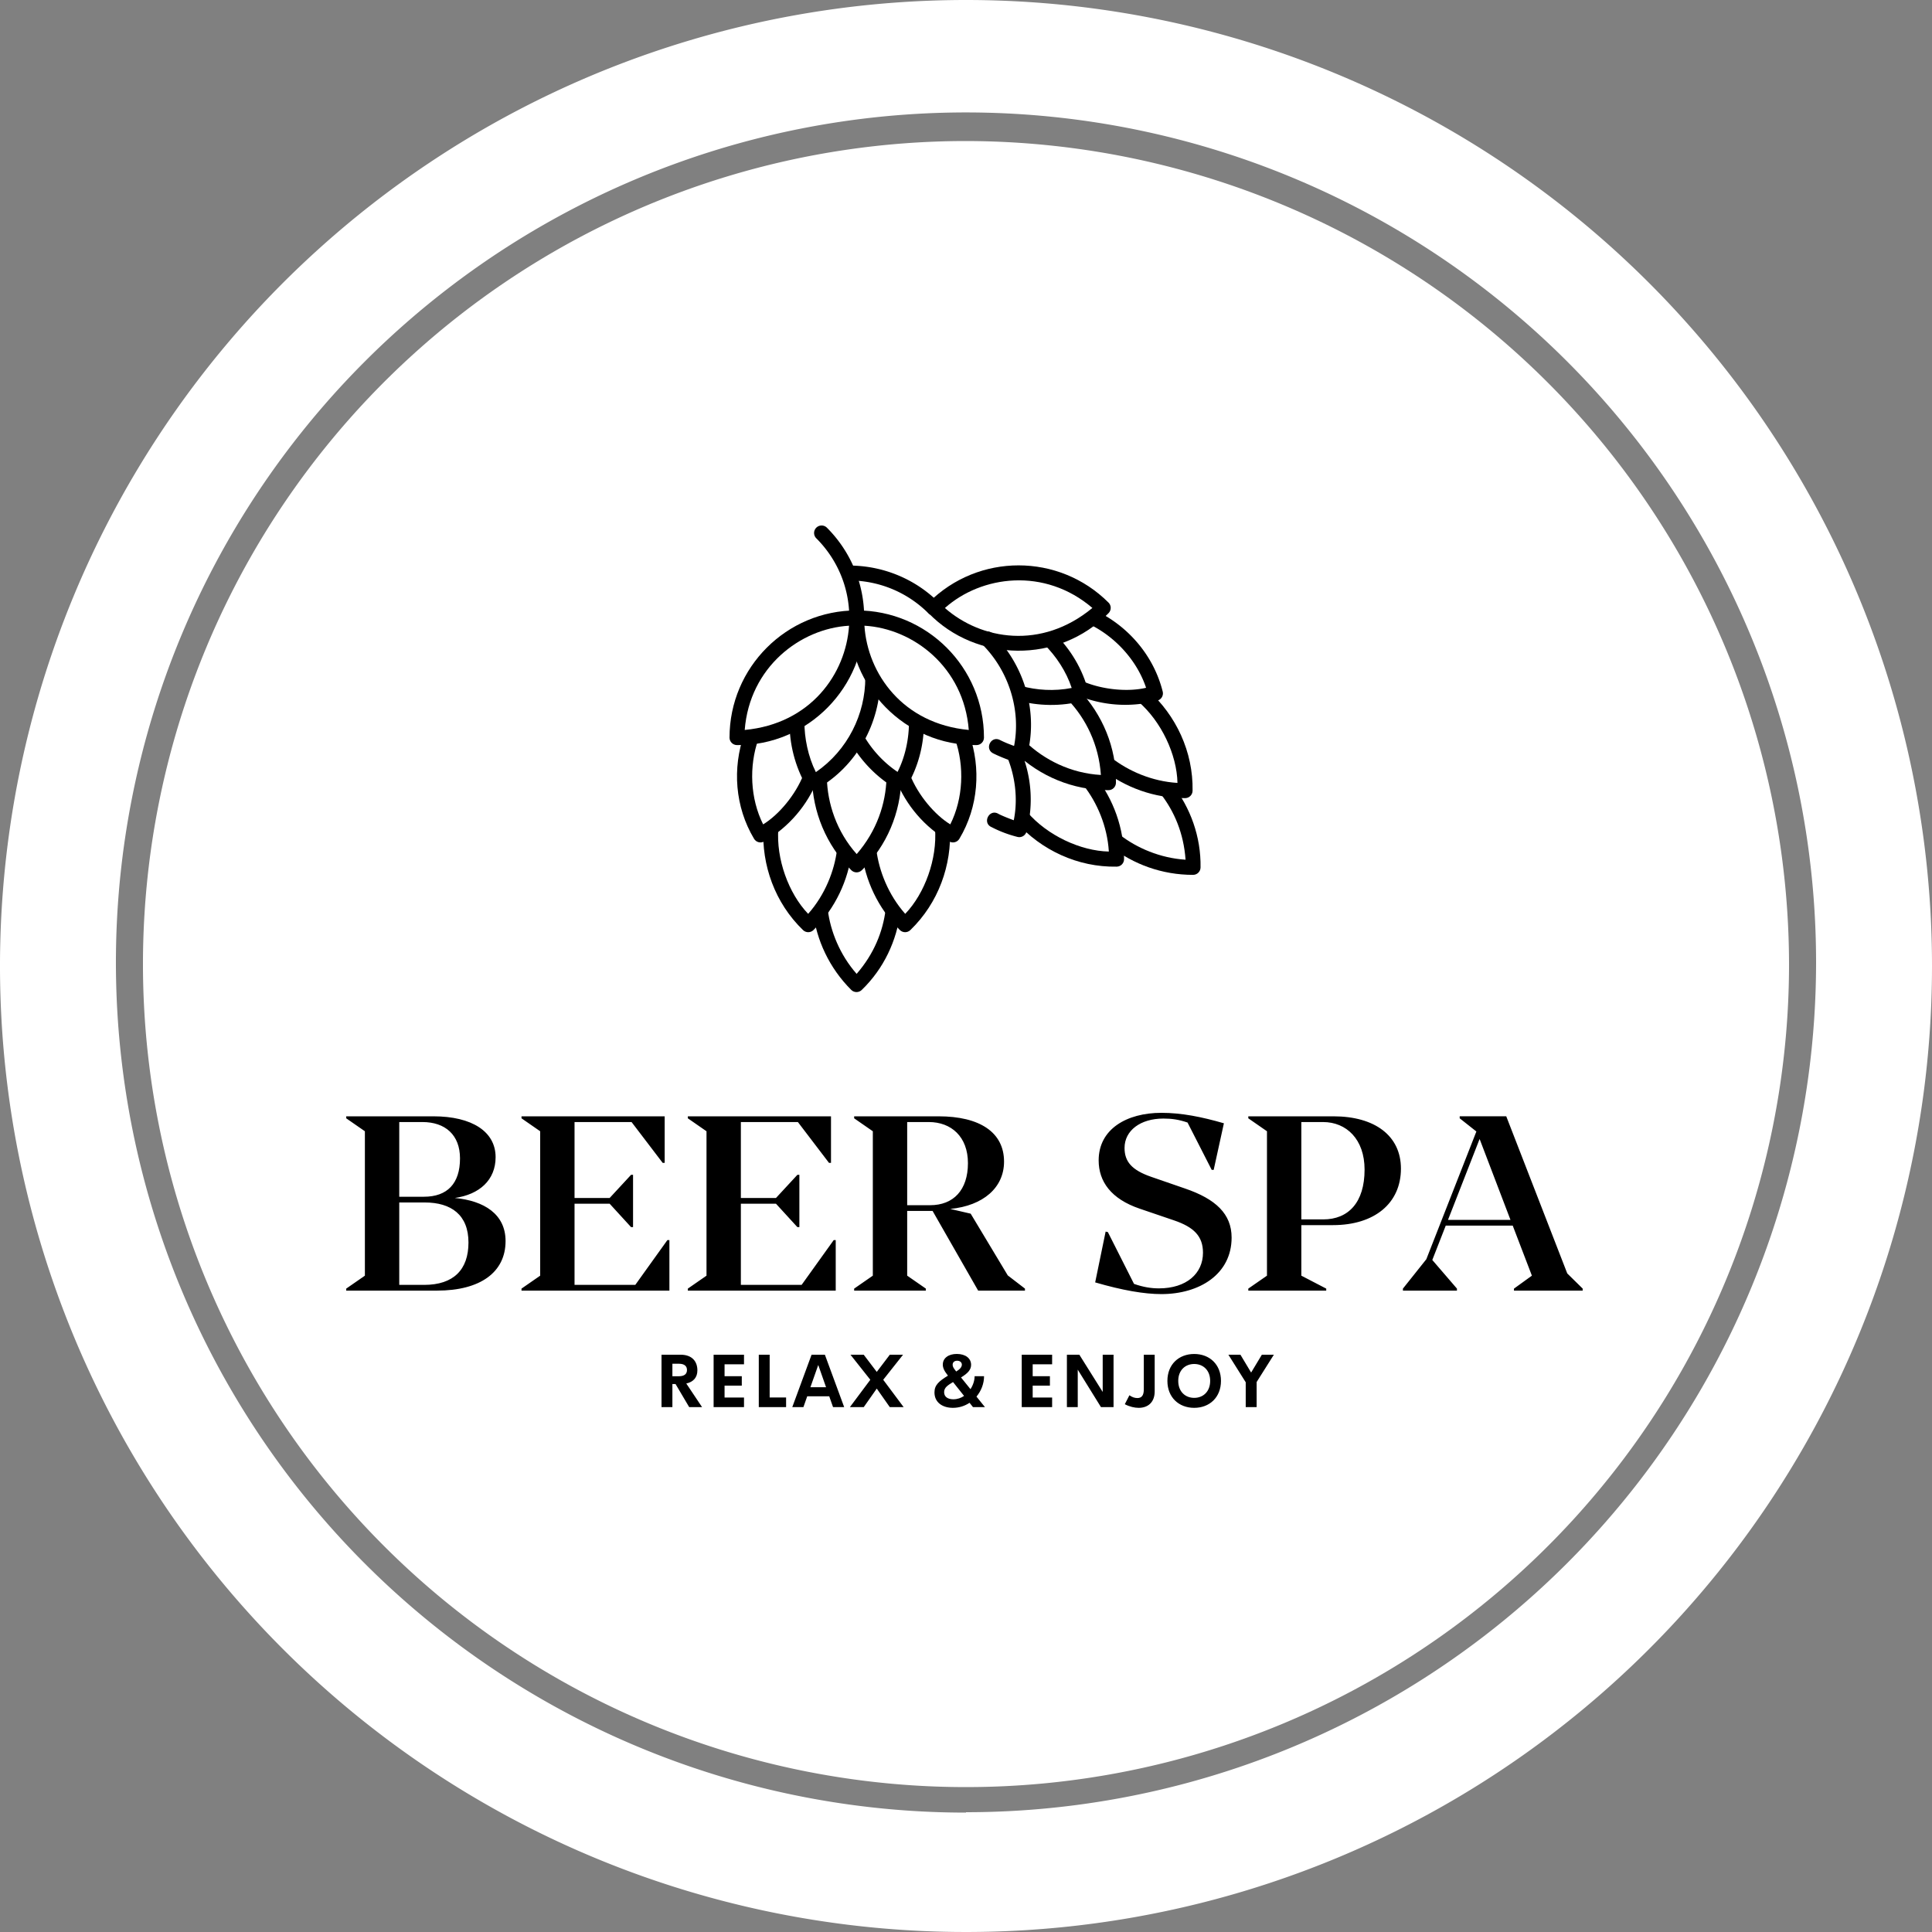 <svg height="2500" viewBox="96 96 3000 3000" width="2500" xmlns="http://www.w3.org/2000/svg"><rect x="96" y="96" width="3000" height="3000" fill="#808080" stroke="none"/><g fill="#fff"><path d="m1596 96a1500 1500 0 1 0 1500 1500 1500 1500 0 0 0 -1500-1500zm0 2814.6a1320 1320 0 1 1 1320-1320 1320 1320 0 0 1 -1320 1319.4z" xmlns="http://www.w3.org/2000/svg"/><path d="m1596 315a1278 1278 0 1 0 1278 1278 1279.8 1279.8 0 0 0 -1278-1278z" xmlns="http://www.w3.org/2000/svg"/></g><g xmlns="http://www.w3.org/2000/svg"><path d="m1669.033 1254.345c-7.88.79-12.662 9.07-9.436 16.299 12.537 29.65 17.411 65.575 10.582 99.031-6.684-2.415-17.378-6.579-23.623-9.815-14.237-8.814-26.064 14.075-10.637 20.588 12.537 6.491 25.934 11.564 39.974 15.097 6.15 1.555 12.411-2.108 14.069-8.23 11.605-43.407 7.317-87.341-8.921-125.757a11.62 11.62 0 0 0 -12.01-7.203z"/><path d="m1628.2 1076.605c-9.877.913-14.145 12.982-7.036 19.9 40.76 40.578 60.478 101.237 49.5 157.82-2.724-1.002-8.855-3.338-11.499-4.463-3.584-1.52-6.992-3.048-10.465-4.805-13.841-6.983-24.307 13.777-10.466 20.759 3.91 1.968 7.924 3.76 12.01 5.49 8.16 3.46 16.597 6.535 25.391 8.922 6.202 1.66 12.675-1.66 14.33-7.87 19.389-68.952-2.635-142.854-52.326-192.324a11.635 11.635 0 0 0 -9.437-3.435z"/><path d="m1733.581 1079.745-16.374 16.622c18.583 18.21 34.668 42.593 42.908 67.897-27.105 5.341-54.642 3.488-78.327-3.118l-6.184 22.441c32.375 8.785 67.58 9.762 102.264.615 6.13-1.642 9.805-7.914 8.248-14.073-8.943-35.08-27.71-66-52.53-90.378zm101.064 312.375-14.192 18.316c35.38 27.54 79.847 44.11 128.224 44.04 6.342-.056 11.469-5.182 11.524-11.523.79-47.609-15.625-92.555-43.677-128.59l-18.316 14.194c21.192 27.217 35.876 61.41 38.72 102.398-39.369-2.53-75.639-18.091-102.283-38.836z"/><path d="m1674.032 1372.702c38.969 43.342 95.33 70.09 155.885 69.032 6.342-.056 11.468-5.182 11.523-11.523.069-48.39-16.596-92.961-44.163-128.347l-18.192 14.316c20.302 26.065 36.321 62.514 38.718 102.097-43.838-.879-95.673-25.036-126.544-61.098z"/><path d="m1689.189 1248.605-16.002 16.748c37.436 35.635 88.16 57.709 143.995 57.629 6.343.018 11.529-5.06 11.648-11.4.958-54.786-21.032-106.193-57.263-144.36l-16.873 15.88c27.464 28.93 47.515 69.039 50.765 116.254-47.154-2.626-87.964-23.807-116.27-50.75zm-151.143-216.924c77.039-77.039 202.21-77.028 279.252.013 4.533 4.498 4.586 11.815.088 16.376-77.862 79.614-205.914 75.97-279.495-.013-4.462-4.567-4.41-11.878.088-16.376zm25.188 8.433c56.248 49.366 149.863 65.508 229.02-.088-74.34-63.57-172.376-50.374-229.02.088z"/><path d="m1878.795 1167.94c43.341 38.968 70.09 95.329 69.031 155.884-.056 6.342-5.183 11.47-11.523 11.523-48.391.07-92.96-16.596-128.347-44.162l14.317-18.192c26.066 20.301 62.513 36.32 102.095 38.718-.878-43.839-25.034-95.673-61.097-126.543z"/><path d="m1797.338 1044.132c50.383 24.175 89.964 69.494 104.089 125.68 1.563 6.158-2.117 12.424-8.248 14.073-43.404 11.607-87.382 7.379-125.798-8.861l9.098-21.471c31.435 13.783 71.879 17.031 99.155 10.42-14.174-42.542-47.995-79.44-88.36-98.856zm-383.935-69.95a11.622 11.622 0 0 0 1.027 23.16c44.629 0 89.27 17.042 123.355 51.126a11.646 11.646 0 1 0 16.47-16.47c-38.525-38.526-89.285-57.817-139.825-57.816a11.622 11.622 0 0 0 -1.027 0z"/><path d="m1370.512 912.075a11.622 11.622 0 0 0 -6.86 19.902c31.557 31.556 51.126 74.98 51.126 123.182a11.622 11.622 0 1 0 23.161 0c0-54.483-22.08-103.916-57.817-139.652a11.622 11.622 0 0 0 -9.607-3.435zm160.213 304.011-23.331.176c.263 26.016-5.604 54.631-17.67 78.35-22.941-15.39-41.106-36.17-53.179-57.592l-20.243 11.495c16.683 29.1 40.883 54.688 71.879 72.743 5.498 3.171 12.53 1.336 15.783-4.12 18.48-31.128 27.074-66.262 26.761-101.05z"/><path d="m1439.633 1148.319c.088 56.337-27.12 112.494-76.753 146.654-12.216-24.306-17.905-53.498-17.77-78.201h-23.16c-.175 34.001 8.17 68.587 26.248 100.194 3.197 5.516 10.237 7.43 15.782 4.286 62.46-35.047 99.142-102.816 98.983-172.936z"/><path d="m1251.616 1235.987c-18.532 52.72-14.474 112.754 15.268 162.471 3.25 5.455 10.28 7.29 15.782 4.12 38.898-22.485 67.01-56.569 82.687-95.219l-21.616-8.749c-12.482 31.974-38.782 62.87-62.744 77.482-20.06-40.105-22.236-90.11-7.422-132.382zm129.691 272.443-22.987 2.917c5.542 44.492 25.27 87.651 59.527 121.81 4.523 4.445 11.774 4.445 16.297 0 34.253-33.075 54.397-76.495 60.041-121.81l-22.988-2.916c-4.26 34.231-18.054 68.792-45.026 99.786-26.046-29.63-40.693-66.277-44.864-99.786z"/><path d="m1281.466 1381.13c-3.092 58.203 17.847 116.97 61.414 159.04 4.524 4.445 11.775 4.445 16.297 0 34.266-34.168 53.997-77.468 59.527-121.982l-22.987-2.74c-4.076 32.786-18.521 69.886-44.816 99.57-30.385-31.611-49.947-85.354-46.277-132.682z"/><path d="m1379.934 1304.099-23.159.527c1.274 51.668 21.533 103.144 61.072 142.57 4.47 4.497 11.726 4.576 16.297.175 39.415-38.062 60.217-89.962 61.586-142.569l-23.16-.702c-1.036 39.876-15.22 82.416-46.307 118.1-31.486-35.2-45.367-79.034-46.33-118.1zm46.514-260.263c108.95 0 197.452 88.517 197.452 197.47.024 6.386-5.113 11.597-11.493 11.666-111.353 1.238-199.323-91.884-197.624-197.642.07-6.386 5.279-11.519 11.665-11.494zm11.85 23.77c4.867 74.68 59.649 152.29 162.016 161.869-7.616-97.519-86.269-157.508-162.015-161.869z"/><path d="m1426.253 1043.836c-108.95 0-197.453 88.517-197.453 197.47-.024 6.386 5.113 11.597 11.494 11.666 111.351 1.238 199.322-91.884 197.623-197.642-.07-6.386-5.279-11.519-11.664-11.494zm-11.852 23.77c-4.866 74.68-59.648 152.29-162.014 161.869 7.616-97.519 86.269-157.508 162.014-161.869zm156.643 313.524c3.092 58.203-17.846 116.97-61.415 159.04-4.523 4.445-11.775 4.445-16.296 0-34.266-34.168-53.998-77.468-59.528-121.982l22.988-2.74c4.076 32.786 18.522 69.886 44.815 99.57 30.386-31.611 49.949-85.354 46.277-132.682z"/><path d="m1600.992 1235.987c18.53 52.72 14.473 112.754-15.269 162.471-3.25 5.455-10.28 7.29-15.782 4.12-38.899-22.485-67.01-56.569-82.687-95.219l21.616-8.749c12.482 31.974 38.782 62.87 62.744 77.482 20.06-40.105 22.235-90.11 7.423-132.382z"/></g><path d="m802.17 1956.227c45.623 4.253 78.873 25.131 78.873 66.887 0 48.329-39.05 76.94-106.323 76.94h-141.12v-3.094l28.997-20.105v-224.244l-28.997-20.105v-3.093h135.32c60.314 0 96.657 23.97 96.657 63.407 0 35.57-25.13 57.994-63.407 63.407zm-86.218-117.922v115.989h38.276c36.343 0 56.061-20.491 56.061-59.54 0-36.344-22.81-56.449-58.38-56.449zm38.663 252.856c45.622 0 68.82-23.585 68.82-65.727 0-42.916-26.678-62.248-68.047-62.248h-39.436v127.975zm151.172 8.892v-3.093l28.997-20.105v-224.244l-28.997-20.105v-3.093h222.312v72.3h-3.093l-48.33-63.408h-88.536v117.922h54.515l33.25-35.956h3.093v81.192h-3.093l-33.25-36.343h-54.515v126.04h94.337l49.876-69.593h3.093v78.486zm258.268 0v-3.093l28.997-20.105v-224.244l-28.997-20.105v-3.093h222.312v72.3h-3.093l-48.329-63.408h-88.538v117.922h54.515l33.25-35.956h3.093v81.192h-3.093l-33.25-36.343h-54.515v126.04h94.338l49.875-69.593h3.093v78.486zm258.268 0v-3.093l28.998-20.105v-224.244l-28.998-20.105v-3.093h131.068c63.793 0 101.683 24.744 101.683 70.366 0 40.21-32.09 68.434-83.512 73.46l31.704 7.346 57.607 95.884 26.678 20.491v3.093h-72.686l-70.754-123.721h-39.436v100.523l28.997 20.105v3.093zm82.352-132.614h35.57c36.343 0 58.768-23.584 58.768-65.34 0-40.983-25.904-63.794-60.701-63.794h-33.637zm291.905 119.855 16.239-78.872 3.48.773 40.595 80.42c14.306 5.025 26.678 6.959 38.663 6.959 42.916 0 68.434-23.198 68.434-55.288 0-25.905-14.306-39.823-44.85-50.262l-53.354-18.172c-44.462-15.078-63.794-42.142-63.794-75.006 0-48.715 43.69-73.846 97.43-73.846 31.318 0 62.248 6.186 97.045 16.238l-15.852 72.3h-3.093l-37.503-73.46c-13.532-4.639-24.358-6.186-37.503-6.186-35.57 0-60.314 18.559-60.314 45.623 0 21.264 11.212 34.41 41.369 44.849l52.581 18.171c47.556 16.239 72.3 39.436 72.3 76.166 0 56.835-49.875 87.765-109.03 87.765-26.677 0-60.314-5.8-102.843-18.172zm370.004-257.881c64.18 0 104.777 30.157 104.777 81.192 0 54.128-41.37 87.765-105.55 87.765h-49.102v78.485l38.663 20.105v3.093h-121.015v-3.093l28.997-20.105v-224.244l-28.997-20.105v-3.093zm-15.851 160.064c39.049 0 64.18-26.29 64.18-77.326 0-47.168-28.224-73.846-64.567-73.846h-33.637v151.172zm378.896 83.899 23.971 23.584v3.093h-106.71v-3.093l27.838-20.105-29.77-77.712h-104.004l-20.878 53.355 38.276 44.462v3.093h-83.898v-3.093l36.343-45.622 77.712-198.34-25.904-20.492v-3.093h72.3zm-185.195-83.125h97.044l-47.942-125.655zm-1178.264 290.71-21.175-35.817h-4.9v35.817h-16.895v-81.376h29.51c18.416 0 26.188 10.87 26.188 24.33 0 10.924-6.195 18.02-17.234 20.386l24.498 36.662h-19.992zm-26.074-67.357v19.43h9.968c9.01 0 12.671-3.83 12.671-9.687 0-5.801-3.66-9.743-12.671-9.743zm111.199.848h-30.186v18.472h26.75v14.698h-26.75v18.416h30.186v14.924h-47.194v-81.376h47.194v14.868zm39.843 51.585h25.512v14.924h-42.407v-81.376h16.895zm98.417 14.924-5.914-16.783h-34.184l-5.913 16.783h-17.29l29.961-81.376h20.669l29.96 81.376zm-35.145-30.918h24.273l-12.108-34.522zm61.301 30.918 31.707-42.463-30.806-38.915h20.556l20.274 26.694 20.274-26.694h20.556l-30.805 38.915 31.706 42.463h-21.513l-20.219-28.778-20.218 28.778h-21.513zm209.724 0h-18.585l-5.35-6.702c-7.378 4.9-16.163 7.828-25.793 7.828-16.389 0-28.666-8.503-28.666-23.934 0-11.77 7.209-17.515 20.95-26.075l-.676-.845c-5.463-6.927-7.32-11.658-7.32-16.22 0-5.406 2.365-9.517 6.307-12.333 3.83-2.816 9.236-4.28 15.431-4.28 13.685 0 22.19 6.927 22.19 16.895 0 7.096-4.394 12.84-15.657 19.598l14.699 18.19c4.167-6.363 6.42-13.74 6.42-20.104h14.643c0 11.545-4.393 22.808-11.77 31.65zm-48.319-70.286c-1.239 1.07-1.858 2.703-1.858 4.561 0 2.704 1.295 4.956 4.28 8.786l1.295 1.633c5.913-3.548 8.73-7.152 8.73-10.644 0-3.773-3.21-6.082-7.322-6.082-2.196 0-3.886.619-5.125 1.745zm-.732 58.122c6.308 0 11.939-2.028 16.613-5.238l-17.12-21.513c-8.223 5.012-13.854 8.504-13.854 15.712 0 7.265 5.801 11.039 14.36 11.039zm153.353-54.345h-30.186v18.472h26.75v14.698h-26.75v18.416h30.186v14.924h-47.194v-81.376h47.194v14.868zm78.533-14.867h16.839v81.376h-19.542l-36.043-58.176v58.176h-16.839v-81.376h19.317l36.268 57.836zm55.838 82.503c-6.308 0-13.967-1.69-21.514-5.632l7.152-13.91c3.999 2.815 7.885 4.336 12.334 4.336 6.645 0 10.025-3.999 10.025-13.516v-53.783h16.895v56.936c0 16.67-10.137 25.568-24.892 25.568zm86.25 0c-23.935 0-41.619-16.332-41.619-41.844 0-25.568 17.684-41.788 41.619-41.788 23.878 0 41.561 16.22 41.561 41.788 0 25.511-17.683 41.844-41.561 41.844zm0-15.487c14.022 0 24.78-9.856 24.78-26.357 0-16.445-10.757-26.244-24.78-26.244s-24.78 9.8-24.78 26.244c0 16.5 10.756 26.357 24.78 26.357zm123.7-67.016-26.752 42.407v38.97h-16.951v-38.577l-26.92-42.8h18.697l16.614 27.707 16.67-27.708h18.64z"/></svg>
